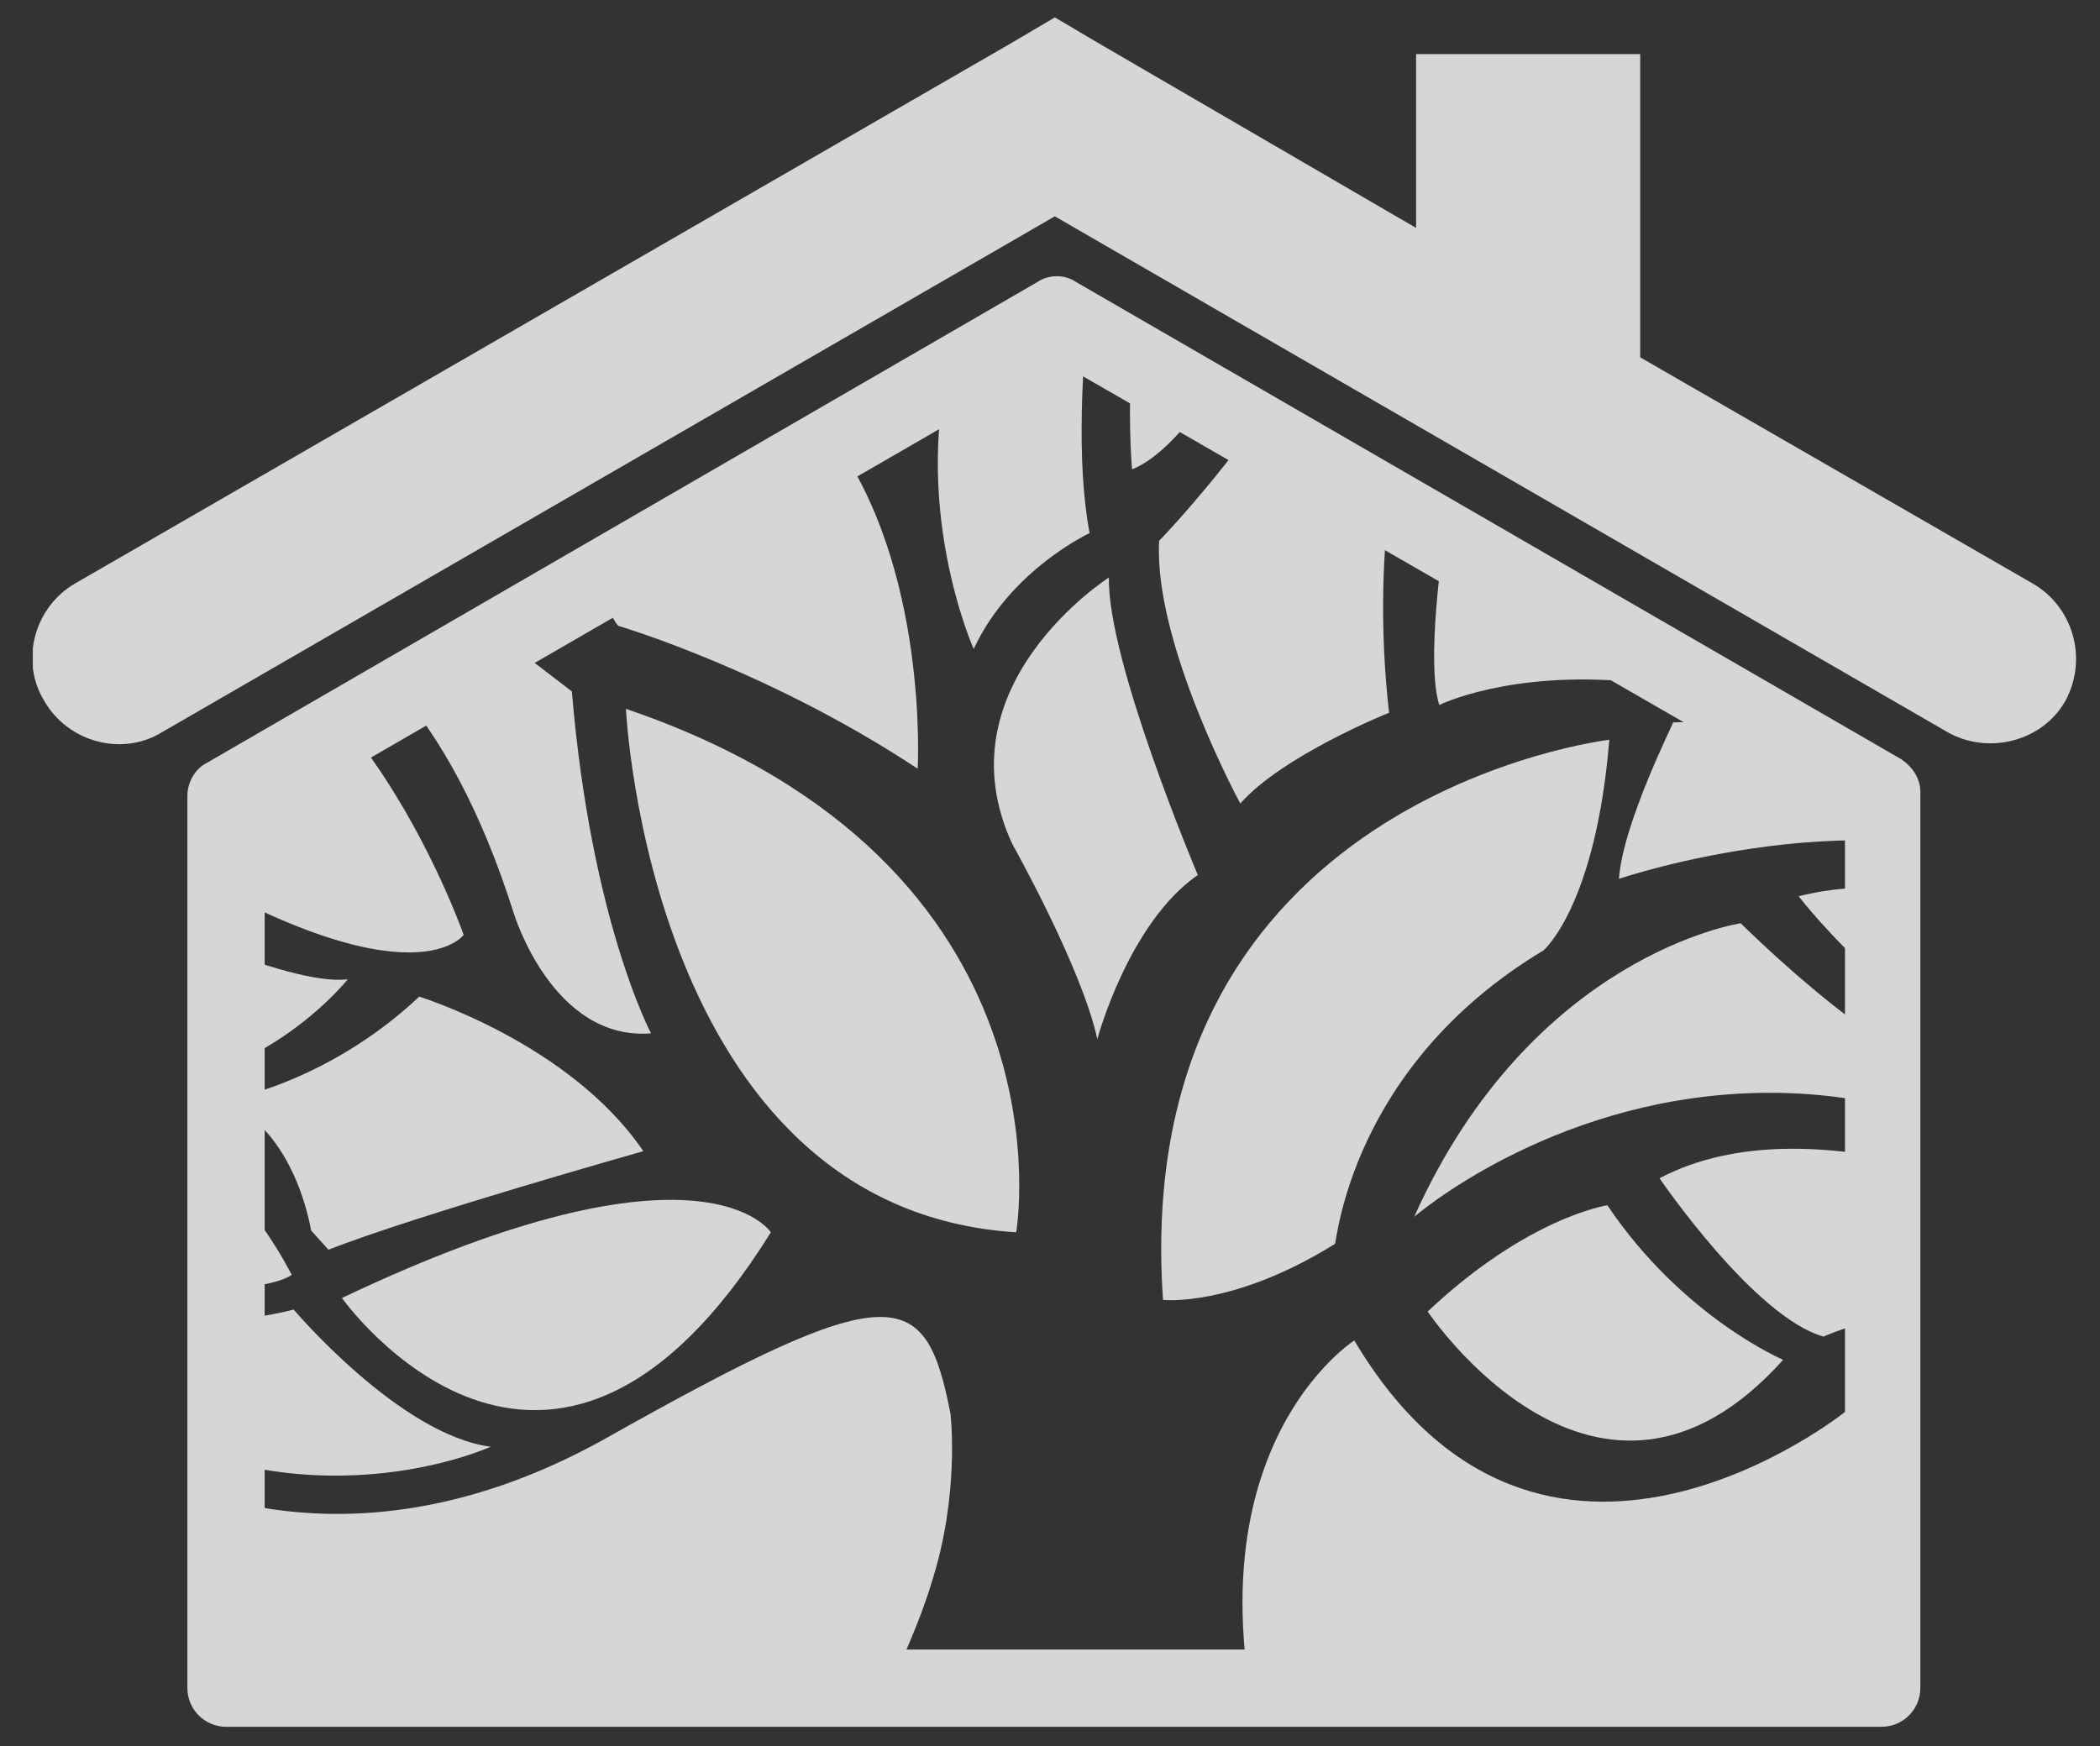 <?xml version="1.0" encoding="utf-8"?>
<!-- Generator: Adobe Illustrator 21.0.0, SVG Export Plug-In . SVG Version: 6.00 Build 0)  -->
<svg version="1.1" id="Layer_1" xmlns="http://www.w3.org/2000/svg" xmlns:xlink="http://www.w3.org/1999/xlink" x="0px" y="0px"
	 viewBox="0 0 108.7 90.4" style="enable-background:new 0 0 108.7 90.4;" xml:space="preserve">
<rect x="0" y="0" width="108.7" height="90.4" fill="#333333" stroke="none"/>
<style type="text/css">
	.st0{opacity:0.8;}
	.st1{clip-path:url(#SVGID_2_);}
	.st2{fill:#FFFFFF;}
	.st3{clip-path:url(#SVGID_4_);}
	.st4{clip-path:url(#SVGID_6_);}
	.st5{clip-path:url(#SVGID_8_);}
	.st6{clip-path:url(#SVGID_10_);}
	.st7{fill:#8097AD;}
	.st8{clip-path:url(#SVGID_12_);}
	.st9{clip-path:url(#SVGID_14_);}
	.st10{fill:#29572A;}
	.st11{clip-path:url(#SVGID_16_);}
	.st12{fill:#B2C1CE;}
	.st13{clip-path:url(#SVGID_18_);}
	.st14{clip-path:url(#SVGID_20_);}
	.st15{clip-path:url(#SVGID_22_);}
	.st16{clip-path:url(#SVGID_24_);}
	.st17{clip-path:url(#SVGID_26_);}
	.st18{fill:#ED1F24;}
	.st19{clip-path:url(#SVGID_28_);}
	.st20{clip-path:url(#SVGID_30_);}
	.st21{clip-path:url(#SVGID_32_);}
	.st22{clip-path:url(#SVGID_34_);}
	.st23{clip-path:url(#SVGID_36_);}
	.st24{clip-path:url(#SVGID_38_);}
	.st25{clip-path:url(#SVGID_40_);}
	.st26{clip-path:url(#SVGID_42_);}
	.st27{clip-path:url(#SVGID_44_);}
	.st28{clip-path:url(#SVGID_46_);}
	.st29{clip-path:url(#SVGID_48_);}
	.st30{clip-path:url(#SVGID_50_);}
	.st31{clip-path:url(#SVGID_52_);}
	.st32{clip-path:url(#SVGID_54_);}
	.st33{clip-path:url(#SVGID_56_);}
	.st34{clip-path:url(#SVGID_58_);}
	.st35{clip-path:url(#SVGID_60_);}
	.st36{clip-path:url(#SVGID_62_);}
	.st37{clip-path:url(#SVGID_64_);}
</style>
<g class="st0">
	<g>
		<g>
			<defs>
				<polygon id="SVGID_1_" points="11.7,41.2 11.7,87.4 97.4,87.4 97.4,41 54.7,16.4 				"/>
			</defs>
			<clipPath id="SVGID_2_">
				<use xlink:href="#SVGID_1_"  style="overflow:visible;"/>
			</clipPath>
			<g class="st1">
				<path class="st2" d="M79.9,49.2c0,0,2.7-2.3,3.4-10.9c0,0-24.9,2.9-23.1,29c0,0,3.6,0.4,8.9-2.9C69.2,64.3,69.9,55.2,79.9,49.2"
					/>
			</g>
		</g>
		<g>
			<defs>
				<polygon id="SVGID_3_" points="11.7,41.2 11.7,87.4 97.4,87.4 97.4,41 54.7,16.4 				"/>
			</defs>
			<clipPath id="SVGID_4_">
				<use xlink:href="#SVGID_3_"  style="overflow:visible;"/>
			</clipPath>
			<g class="st3">
				<path class="st2" d="M62,45.3c0,0-4.7-11.1-4.6-15.4c0,0-8.8,5.6-5,13.8c0,0,3.6,6.4,4.4,10.1C56.8,53.8,58.4,47.8,62,45.3"/>
			</g>
		</g>
		<g>
			<defs>
				<polygon id="SVGID_5_" points="11.7,41.2 11.7,87.4 97.4,87.4 97.4,41 54.7,16.4 				"/>
			</defs>
			<clipPath id="SVGID_6_">
				<use xlink:href="#SVGID_5_"  style="overflow:visible;"/>
			</clipPath>
			<g class="st4">
				<path class="st2" d="M60,28c-0.3,5.3,4.2,13.6,4.2,13.6c2.2-2.5,7.7-4.7,7.7-4.7c-2-17.7,6.4-29.4,6.4-29.4l-6.9,0.4
					C70.6,17.1,60,28,60,28"/>
			</g>
		</g>
		<g>
			<defs>
				<polygon id="SVGID_7_" points="11.7,41.2 11.7,87.4 97.4,87.4 97.4,41 54.7,16.4 				"/>
			</defs>
			<clipPath id="SVGID_8_">
				<use xlink:href="#SVGID_7_"  style="overflow:visible;"/>
			</clipPath>
			<g class="st5">
				<path class="st2" d="M58.6,24.3c4.7-1.9,10.3-16.1,10.3-16.1l-8.4-1.1C57.8,16.3,58.6,24.3,58.6,24.3"/>
			</g>
		</g>
		<g>
			<defs>
				<polygon id="SVGID_9_" points="11.7,41.2 11.7,87.4 97.4,87.4 97.4,41 54.7,16.4 				"/>
			</defs>
			<clipPath id="SVGID_10_">
				<use xlink:href="#SVGID_9_"  style="overflow:visible;"/>
			</clipPath>
			<g class="st6">
				<path class="st7" d="M75.3,24.7c0,0,8.6,0,12.7-16.9L79.7,8C79.7,7.9,75,17.6,75.3,24.7"/>
			</g>
		</g>
		<g>
			<defs>
				<polygon id="SVGID_11_" points="11.7,41.2 11.7,87.4 97.4,87.4 97.4,41 54.7,16.4 				"/>
			</defs>
			<clipPath id="SVGID_12_">
				<use xlink:href="#SVGID_11_"  style="overflow:visible;"/>
			</clipPath>
			<g class="st8">
				<path class="st2" d="M74.7,28.3c0,0-0.9,6-0.2,8.2c0,0,3.6-1.8,10-1.2c0,0,2.2-7.6,5-10.9s4-13.8,3.8-18.1l-3.7,1.3
					C89.8,7.7,87.6,24.7,74.7,28.3"/>
			</g>
		</g>
		<g>
			<defs>
				<polygon id="SVGID_13_" points="11.7,41.2 11.7,87.4 97.4,87.4 97.4,41 54.7,16.4 				"/>
			</defs>
			<clipPath id="SVGID_14_">
				<use xlink:href="#SVGID_13_"  style="overflow:visible;"/>
			</clipPath>
			<g class="st9">
				<path class="st10" d="M105.6,12.2V3.4L95.1,6c0,0,0.3,8.8-1.7,13.8C93.4,19.8,95.3,20.6,105.6,12.2"/>
			</g>
		</g>
		<g>
			<defs>
				<polygon id="SVGID_15_" points="11.7,41.2 11.7,87.4 97.4,87.4 97.4,41 54.7,16.4 				"/>
			</defs>
			<clipPath id="SVGID_16_">
				<use xlink:href="#SVGID_15_"  style="overflow:visible;"/>
			</clipPath>
			<g class="st11">
				<path class="st12" d="M105.6,16.1c0,0-7.8,6.8-13,6.6c0,0-4.7,6.6-5.6,12.5c0,0,10,0.6,18.7-7.4L105.6,16.1L105.6,16.1z"/>
			</g>
		</g>
		<g>
			<defs>
				<polygon id="SVGID_17_" points="11.7,41.2 11.7,87.4 97.4,87.4 97.4,41 54.7,16.4 				"/>
			</defs>
			<clipPath id="SVGID_18_">
				<use xlink:href="#SVGID_17_"  style="overflow:visible;"/>
			</clipPath>
			<g class="st13">
				<path class="st2" d="M83.8,45.5c0,0,13.2-4.5,22.4,0l-0.5-14c0,0-5.1,5.7-19.1,5.9C86.7,37.3,84,42.6,83.8,45.5"/>
			</g>
		</g>
		<g>
			<defs>
				<polygon id="SVGID_19_" points="11.7,41.2 11.7,87.4 97.4,87.4 97.4,41 54.7,16.4 				"/>
			</defs>
			<clipPath id="SVGID_20_">
				<use xlink:href="#SVGID_19_"  style="overflow:visible;"/>
			</clipPath>
			<g class="st14">
				<path class="st2" d="M105.8,48.2c0,0-5.8-3.5-12.7-1.8c0,0,6.6,8.6,13.7,9.1L105.8,48.2z"/>
			</g>
		</g>
		<g>
			<defs>
				<polygon id="SVGID_21_" points="11.7,41.2 11.7,87.4 97.4,87.4 97.4,41 54.7,16.4 				"/>
			</defs>
			<clipPath id="SVGID_22_">
				<use xlink:href="#SVGID_21_"  style="overflow:visible;"/>
			</clipPath>
			<g class="st15">
				<path class="st2" d="M90.1,47.8c0,0-10.8,1.6-16.9,15.2c0,0,6.9-6,17.3-6.4c10.3-0.4,15.5,4.8,15.5,4.8l0.5-3.9
					C106.4,57.5,101.1,58.5,90.1,47.8"/>
			</g>
		</g>
		<g>
			<defs>
				<polygon id="SVGID_23_" points="11.7,41.2 11.7,87.4 97.4,87.4 97.4,41 54.7,16.4 				"/>
			</defs>
			<clipPath id="SVGID_24_">
				<use xlink:href="#SVGID_23_"  style="overflow:visible;"/>
			</clipPath>
			<g class="st16">
				<path class="st2" d="M105.5,67.5l0.3-4.9c0,0-11.9-5.8-19.9-1.6c0,0,4.9,7.2,8.5,8.2C94.3,69.2,100.3,66.7,105.5,67.5"/>
			</g>
		</g>
		<g>
			<defs>
				<polygon id="SVGID_25_" points="11.7,41.2 11.7,87.4 97.4,87.4 97.4,41 54.7,16.4 				"/>
			</defs>
			<clipPath id="SVGID_26_">
				<use xlink:href="#SVGID_25_"  style="overflow:visible;"/>
			</clipPath>
			<g class="st17">
				<path class="st18" d="M105.9,78.4l-0.3-9.1c0,0-5.8-1-9.7,1.9C95.9,71.2,99.7,78.2,105.9,78.4"/>
			</g>
		</g>
		<g>
			<defs>
				<polygon id="SVGID_27_" points="11.7,41.2 11.7,87.4 97.4,87.4 97.4,41 54.7,16.4 				"/>
			</defs>
			<clipPath id="SVGID_28_">
				<use xlink:href="#SVGID_27_"  style="overflow:visible;"/>
			</clipPath>
			<g class="st19">
				<path class="st2" d="M83.2,62.4c0,0-4.1,0.6-9.3,5.5c0,0,8.8,13.2,18.4,2.5C92.3,70.4,87.1,68.2,83.2,62.4"/>
			</g>
		</g>
		<g>
			<defs>
				<polygon id="SVGID_29_" points="11.7,41.2 11.7,87.4 97.4,87.4 97.4,41 54.7,16.4 				"/>
			</defs>
			<clipPath id="SVGID_30_">
				<use xlink:href="#SVGID_29_"  style="overflow:visible;"/>
			</clipPath>
			<g class="st20">
				<path class="st2" d="M67.1,96.2c-7.7-20,3-26.8,3-26.8c9.7,16.3,25.4,3.7,25.4,3.7c4.5,8.6,10.5,7.4,10.5,7.4l-0.2,25.9
					l-13.7,1.5l-22.7-4.6L67.1,96.2z"/>
			</g>
		</g>
		<g>
			<defs>
				<polygon id="SVGID_31_" points="11.7,41.2 11.7,87.4 97.4,87.4 97.4,41 54.7,16.4 				"/>
			</defs>
			<clipPath id="SVGID_32_">
				<use xlink:href="#SVGID_31_"  style="overflow:visible;"/>
			</clipPath>
			<g class="st21">
				<path class="st2" d="M50.4,33.6c1.9-4.1,6-6,6-6C55,20.2,57.6,7.2,57.6,7.2l-7.5,1.5c0,0,1.6,0.9-0.7,9.1
					C47,26,50.4,33.6,50.4,33.6"/>
			</g>
		</g>
		<g>
			<defs>
				<polygon id="SVGID_33_" points="11.7,41.2 11.7,87.4 97.4,87.4 97.4,41 54.7,16.4 				"/>
			</defs>
			<clipPath id="SVGID_34_">
				<use xlink:href="#SVGID_33_"  style="overflow:visible;"/>
			</clipPath>
			<g class="st22">
				<path class="st12" d="M47,23.1c4.4-8.2,0.4-14.6,0.4-14.6L36.5,7.9C42.9,20.2,47,23.1,47,23.1"/>
			</g>
		</g>
		<g>
			<defs>
				<polygon id="SVGID_35_" points="11.7,41.2 11.7,87.4 97.4,87.4 97.4,41 54.7,16.4 				"/>
			</defs>
			<clipPath id="SVGID_36_">
				<use xlink:href="#SVGID_35_"  style="overflow:visible;"/>
			</clipPath>
			<g class="st23">
				<path class="st2" d="M30.9,25.4c0,0-0.2,5.5,1.1,7c0,0,7.8,2.3,15.5,7.4c0,0,0.6-10.5-4.5-17.3c0,0-6.8-8.9-8.1-14.2L33.3,8
					C33.3,8,36.4,14.5,30.9,25.4"/>
			</g>
		</g>
		<g>
			<defs>
				<polygon id="SVGID_37_" points="11.7,41.2 11.7,87.4 97.4,87.4 97.4,41 54.7,16.4 				"/>
			</defs>
			<clipPath id="SVGID_38_">
				<use xlink:href="#SVGID_37_"  style="overflow:visible;"/>
			</clipPath>
			<g class="st24">
				<path class="st2" d="M32.4,36.7c0,0,1.2,25.9,20.2,27.1C52.6,63.8,55.9,44.7,32.4,36.7"/>
			</g>
		</g>
		<g>
			<defs>
				<polygon id="SVGID_39_" points="11.7,41.2 11.7,87.4 97.4,87.4 97.4,41 54.7,16.4 				"/>
			</defs>
			<clipPath id="SVGID_40_">
				<use xlink:href="#SVGID_39_"  style="overflow:visible;"/>
			</clipPath>
			<g class="st25">
				<path class="st2" d="M18.7,27.2c0,0-6.6-3.5-12.5-1l0.2,5.1c0,0,13.3-5.8,20.2,16c0,0,2,6.6,7.1,6.2c0,0-3.1-5.8-4.1-17.7
					C29.5,35.7,22.6,30.5,18.7,27.2"/>
			</g>
		</g>
		<g>
			<defs>
				<polygon id="SVGID_41_" points="11.7,41.2 11.7,87.4 97.4,87.4 97.4,41 54.7,16.4 				"/>
			</defs>
			<clipPath id="SVGID_42_">
				<use xlink:href="#SVGID_41_"  style="overflow:visible;"/>
			</clipPath>
			<g class="st26">
				<path class="st2" d="M6.3,32l0.3,11.3C21.1,52.5,24,48.4,24,48.4S17.6,30.1,6.3,32"/>
			</g>
		</g>
		<g>
			<defs>
				<polygon id="SVGID_43_" points="11.7,41.2 11.7,87.4 97.4,87.4 97.4,41 54.7,16.4 				"/>
			</defs>
			<clipPath id="SVGID_44_">
				<use xlink:href="#SVGID_43_"  style="overflow:visible;"/>
			</clipPath>
			<g class="st27">
				<path class="st10" d="M19.5,24.8c0,0-6.4-12.3-7.5-18.3L4.2,5.9l1.7,16.8C5.9,22.7,13.5,21.9,19.5,24.8"/>
			</g>
		</g>
		<g>
			<defs>
				<polygon id="SVGID_45_" points="11.7,41.2 11.7,87.4 97.4,87.4 97.4,41 54.7,16.4 				"/>
			</defs>
			<clipPath id="SVGID_46_">
				<use xlink:href="#SVGID_45_"  style="overflow:visible;"/>
			</clipPath>
			<g class="st28">
				<path class="st7" d="M28.9,31.1c0,0-0.5-13.8-8.6-24.9h-6.7C13.5,6.2,18.9,26.2,28.9,31.1"/>
			</g>
		</g>
		<g>
			<defs>
				<polygon id="SVGID_47_" points="11.7,41.2 11.7,87.4 97.4,87.4 97.4,41 54.7,16.4 				"/>
			</defs>
			<clipPath id="SVGID_48_">
				<use xlink:href="#SVGID_47_"  style="overflow:visible;"/>
			</clipPath>
			<g class="st29">
				<path class="st12" d="M31,7.6L23.5,7c0,0,6.4,10.4,6.4,15.9C29.8,22.9,34.4,15.1,31,7.6"/>
			</g>
		</g>
		<g>
			<defs>
				<polygon id="SVGID_49_" points="11.7,41.2 11.7,87.4 97.4,87.4 97.4,41 54.7,16.4 				"/>
			</defs>
			<clipPath id="SVGID_50_">
				<use xlink:href="#SVGID_49_"  style="overflow:visible;"/>
			</clipPath>
			<g class="st30">
				<path class="st2" d="M6.4,47l-1.2,9.4c8,0.4,12.8-5.7,12.8-5.7C14.9,51.1,6.4,47,6.4,47"/>
			</g>
		</g>
		<g>
			<defs>
				<polygon id="SVGID_51_" points="11.7,41.2 11.7,87.4 97.4,87.4 97.4,41 54.7,16.4 				"/>
			</defs>
			<clipPath id="SVGID_52_">
				<use xlink:href="#SVGID_51_"  style="overflow:visible;"/>
			</clipPath>
			<g class="st31">
				<path class="st2" d="M15.1,66c-4.3-8.2-10.3-8-10.3-8l-0.4,7.9C13.2,67.6,15.1,66,15.1,66"/>
			</g>
		</g>
		<g>
			<defs>
				<polygon id="SVGID_53_" points="11.7,41.2 11.7,87.4 97.4,87.4 97.4,41 54.7,16.4 				"/>
			</defs>
			<clipPath id="SVGID_54_">
				<use xlink:href="#SVGID_53_"  style="overflow:visible;"/>
			</clipPath>
			<g class="st32">
				<path class="st2" d="M17,64.7c4.6-1.8,16.3-5.1,16.3-5.1c-3.8-5.6-11.6-8-11.6-8C16.8,56.2,11.5,57,11.5,57
					c3.8,1.4,4.6,6.7,4.6,6.7L17,64.7z"/>
			</g>
		</g>
		<g>
			<defs>
				<polygon id="SVGID_55_" points="11.7,41.2 11.7,87.4 97.4,87.4 97.4,41 54.7,16.4 				"/>
			</defs>
			<clipPath id="SVGID_56_">
				<use xlink:href="#SVGID_55_"  style="overflow:visible;"/>
			</clipPath>
			<g class="st33">
				<path class="st2" d="M4.9,67.4l0.3,5.4c10.4,6.6,20.2,2.1,20.2,2.1c-4.7-0.6-10.2-7.1-10.2-7.1C9.3,69.3,4.9,67.4,4.9,67.4"/>
			</g>
		</g>
		<g>
			<defs>
				<polygon id="SVGID_57_" points="11.7,41.2 11.7,87.4 97.4,87.4 97.4,41 54.7,16.4 				"/>
			</defs>
			<clipPath id="SVGID_58_">
				<use xlink:href="#SVGID_57_"  style="overflow:visible;"/>
			</clipPath>
			<g class="st34">
				<path class="st2" d="M39.9,63.8c0,0-3.5-5.5-22.2,3.4C17.7,67.2,28.4,82.3,39.9,63.8"/>
			</g>
		</g>
		<g>
			<defs>
				<polygon id="SVGID_59_" points="11.7,41.2 11.7,87.4 97.4,87.4 97.4,41 54.7,16.4 				"/>
			</defs>
			<clipPath id="SVGID_60_">
				<use xlink:href="#SVGID_59_"  style="overflow:visible;"/>
			</clipPath>
			<g class="st35">
				<path class="st2" d="M31.3,74.5C16.4,82.8,6,75.2,6,75.2l1.6,24.2l36.4-8c0,0,3.1-5.7,4.2-9.4c1.5-4.6,1-8.8,1-8.8
					C47.9,66.5,46.2,66.1,31.3,74.5"/>
			</g>
		</g>
	</g>
	<g>
		<g>
			<defs>
				<rect id="SVGID_61_" x="1.7" y="0.9" width="399.8" height="89.5"/>
			</defs>
			<clipPath id="SVGID_62_">
				<use xlink:href="#SVGID_61_"  style="overflow:visible;"/>
			</clipPath>
			<g class="st36">
				<path class="st2" d="M97.4,89.4H11.7c-1.1,0-2-0.9-2-2V41.2c0-0.7,0.4-1.4,1-1.7l43-24.9c0.6-0.4,1.4-0.4,2,0l42.7,24.7
					c0.6,0.4,1,1,1,1.7v46.4C99.4,88.5,98.5,89.4,97.4,89.4z M13.7,85.4h81.8V42.2L54.7,18.7l-41,23.7
					C13.7,42.4,13.7,85.4,13.7,85.4z"/>
			</g>
		</g>
		<g>
			<defs>
				<rect id="SVGID_63_" x="1.7" y="0.9" width="399.8" height="89.5"/>
			</defs>
			<clipPath id="SVGID_64_">
				<use xlink:href="#SVGID_63_"  style="overflow:visible;"/>
			</clipPath>
			<g class="st37">
				<path class="st2" d="M105.2,30.2L84.9,18.5V2.8H73.3v9L56.8,2.2l-2.2-1.3l-2.2,1.3l-48.5,28c-2.1,1.2-2.9,4-1.6,6.1
					c1.2,2.1,4,2.9,6.1,1.6l46.2-26.7l46.2,26.7c2.1,1.2,4.9,0.5,6.1-1.6C108.1,34.1,107.3,31.4,105.2,30.2"/>
			</g>
		</g>
	</g>
</g>
</svg>
